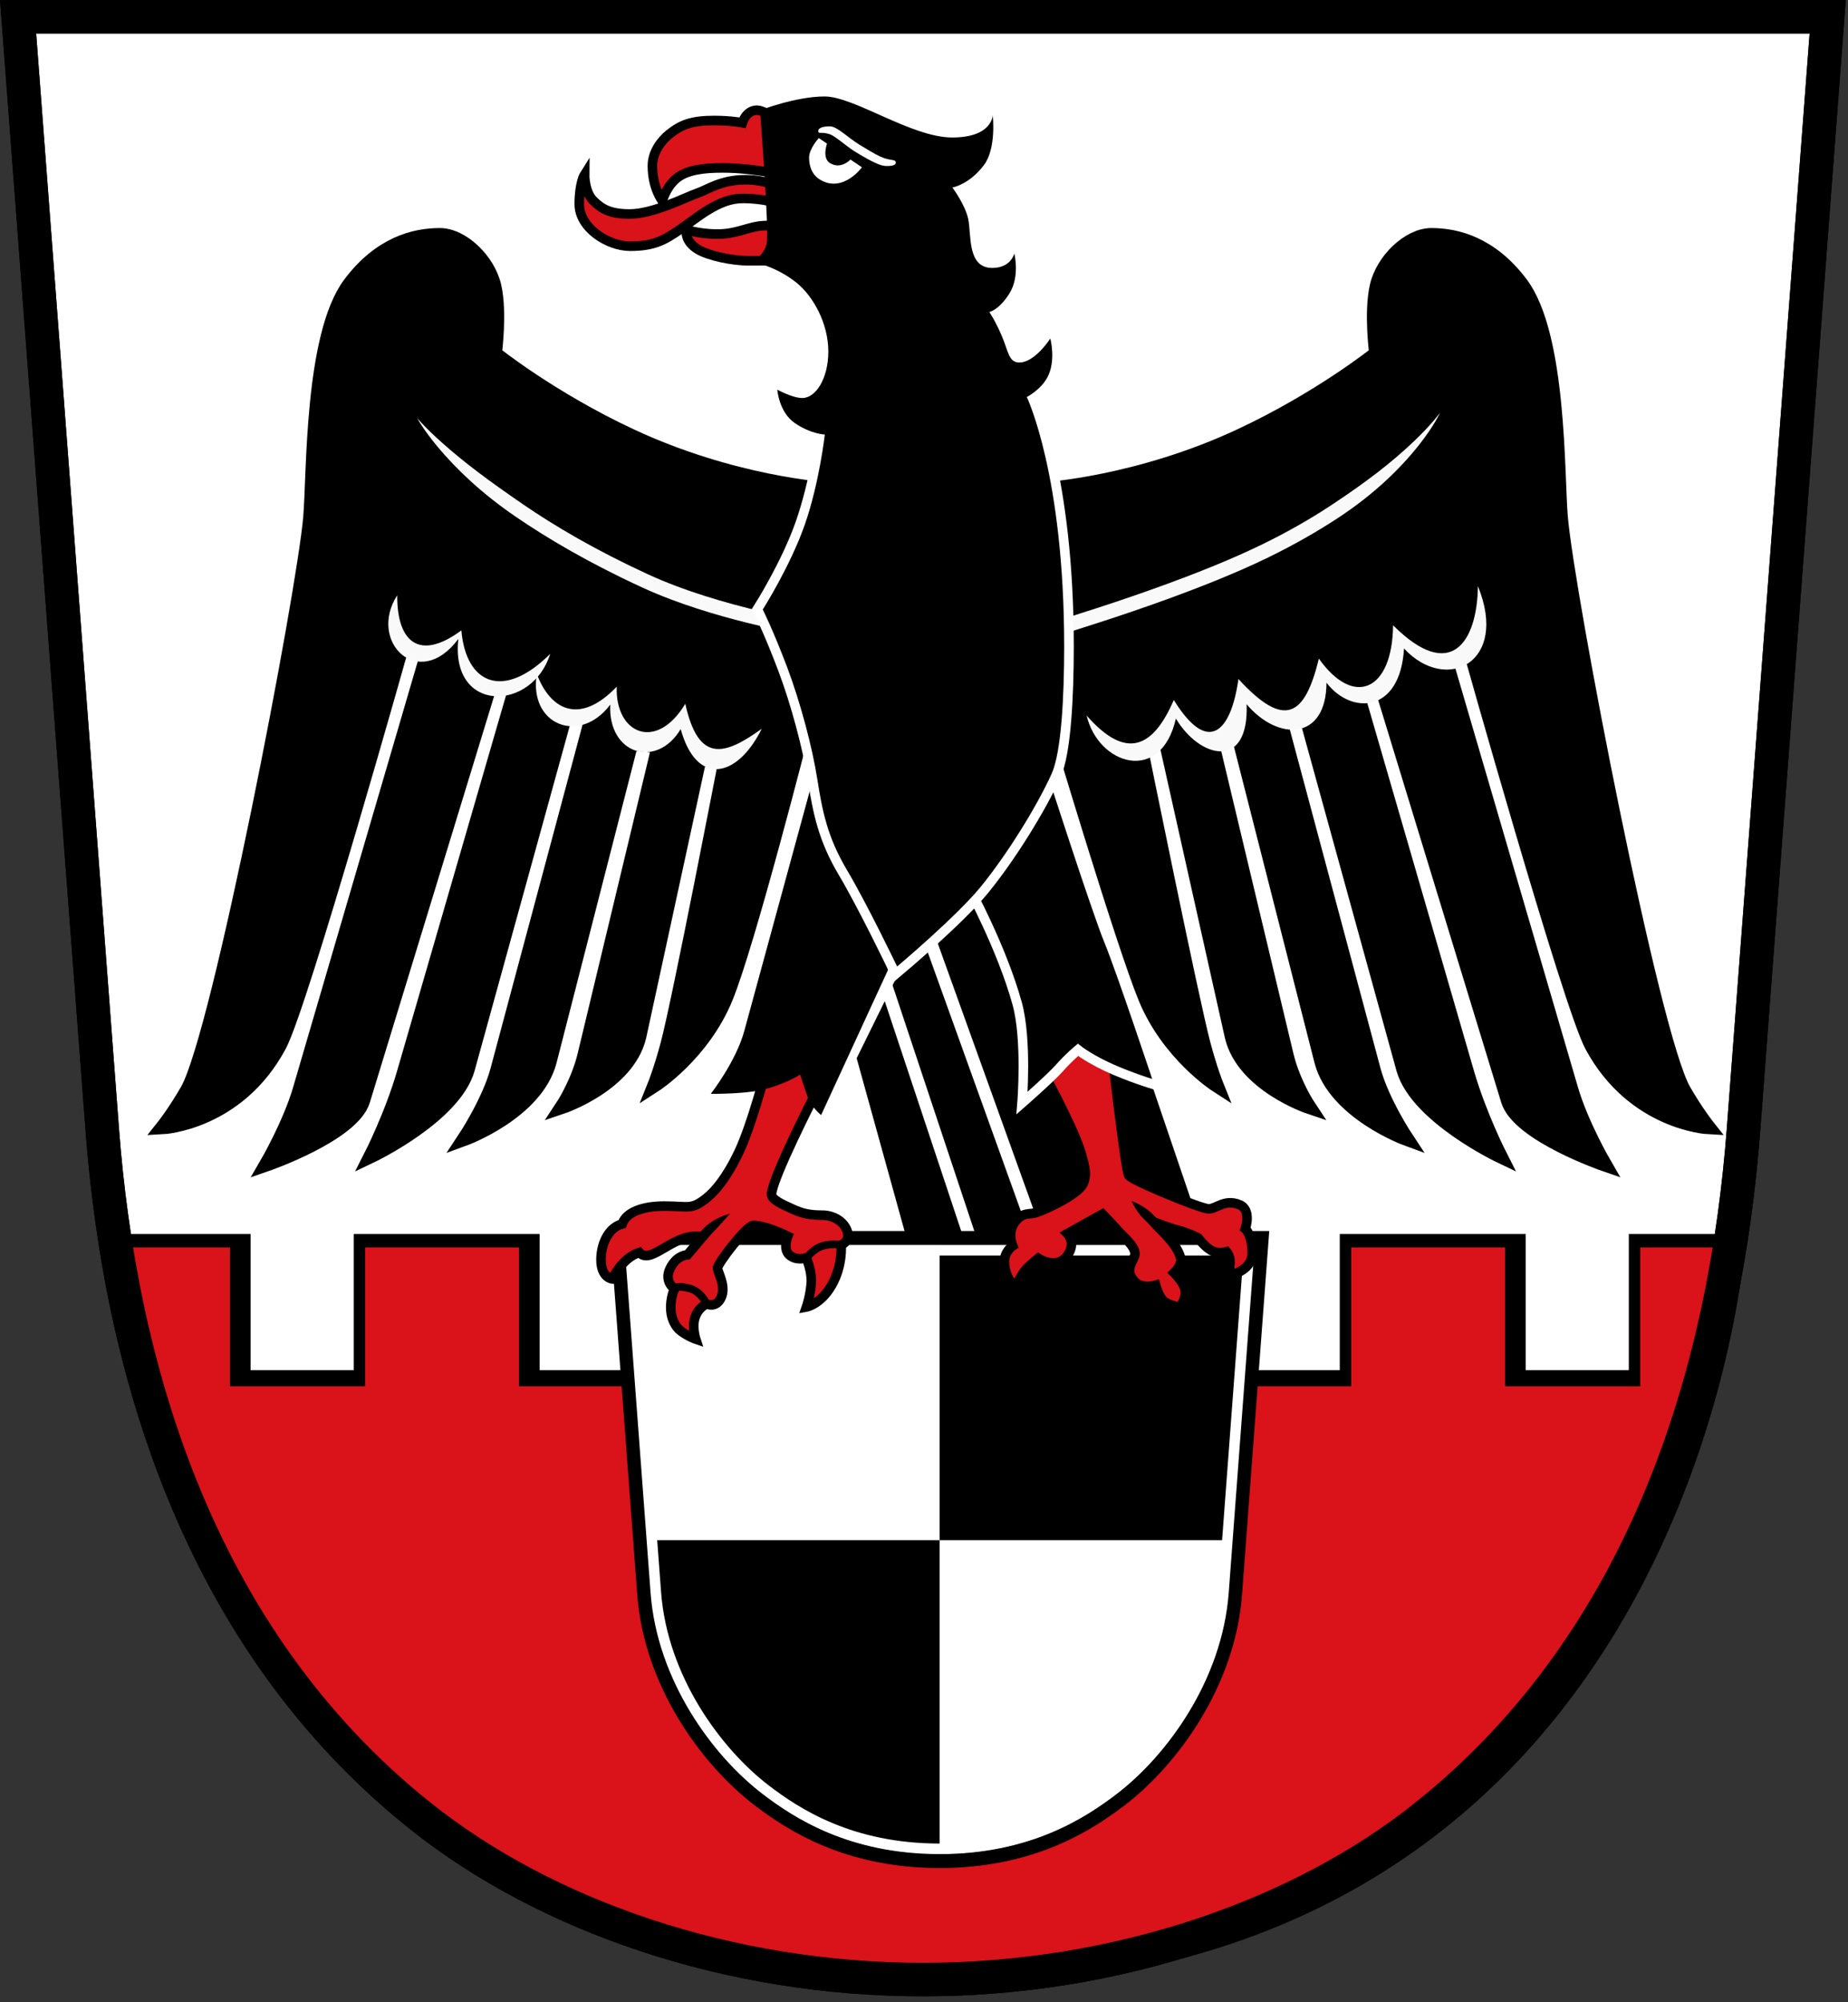 <?xml version="1.0" encoding="UTF-8" standalone="no"?>
<!-- Created with Inkscape (http://www.inkscape.org/) -->

<svg
   width="193"
   height="209"
   version="1.1"
   viewBox="0 0 193 209"
   id="svg86"
   sodipodi:docname="Wappen_Landkreis_Hechingen.svg"
   inkscape:version="1.1.1 (3bf5ae0d25, 2021-09-20)"
   xmlns:inkscape="http://www.inkscape.org/namespaces/inkscape"
   xmlns:sodipodi="http://sodipodi.sourceforge.net/DTD/sodipodi-0.dtd"
   xmlns="http://www.w3.org/2000/svg"
   xmlns:svg="http://www.w3.org/2000/svg">
  <rect x="0" y="0" width="193" height="209" fill="#333333" stroke="none"/>
  <defs
     id="defs90" />
  <sodipodi:namedview
     id="namedview88"
     pagecolor="#ffffff"
     bordercolor="#666666"
     borderopacity="1.0"
     inkscape:pageshadow="2"
     inkscape:pageopacity="0.0"
     inkscape:pagecheckerboard="0"
     showgrid="false"
     inkscape:zoom="3.9808612"
     inkscape:cx="66.56851"
     inkscape:cy="88.297476"
     inkscape:window-width="1920"
     inkscape:window-height="1017"
     inkscape:window-x="-8"
     inkscape:window-y="-8"
     inkscape:window-maximized="1"
     inkscape:current-layer="g70" />
  <path
     d="m148.79 189.62c23.77-18.909 31.49-47.818 33.299-71.712l8.79-116.16h-188.99l8.79 116.16c1.808 23.893 9.529 52.803 33.299 71.712 13.058 10.388 32.128 17.017 52.408 17.017 20.28 0 39.349-6.629 52.408-17.017z"
     fill="#fff"
     stroke="#000"
     stroke-width="3.5"
     id="path2" />
  <path
     d="m78.267 128.74 1.75 0.031-1.156-0.859z"
     id="path4" />
  <g
     transform="translate(68.267 75.024)"
     id="g18">
    <g
       id="g12">
      <path
         d="m-54.883 54.787h11.788v14.213h12.77v-14.213h17.417v14.213h85.562v-14.213h17.417v14.213h12.77v-14.213h10.151s-5.341 76.735-83.123 76.735c-76.544 0-84.752-76.735-84.752-76.735z"
         stroke="#000"
         stroke-width="2"
         id="path6" />
      <path
         d="m-55.937 55.187h11.687v14.5h14.125v-14.5h16.062v14.5h86.916v-14.5h16.062v14.5h14.125v-14.5h8.896s-5.341 76.334-83.123 76.334c-76.544 0-84.752-76.334-84.752-76.334z"
         fill="#f5492e"
         id="path8"
         style="fill:#da121a" />
      <path
         d="m21.201 35.441 7.674 27.684h31.625l-21.619-63.591z"
         id="path10" />
    </g>
    <path
       d="m23.535 25.633 11.943 35.886"
       fill="none"
       stroke="#fff"
       stroke-width="1.3"
       id="path14" />
    <path
       d="m28.62 22.449 14.348 39.865"
       fill="none"
       stroke="#fff"
       stroke-width="1.3"
       id="path16" />
  </g>
  <path
     d="m131.75 129.25-2.78 37.141c-0.703 9.393-6.666 17.4-11.925 21.428-3.388 2.595-9.271 6.427-18.912 6.427-9.641 0-15.523-3.832-18.912-6.427-5.26-4.028-11.222-12.035-11.925-21.428l-2.78-37.141z"
     fill="#fff"
     stroke="#000"
     stroke-width="1.5"
     id="path20" />
  <path
     d="m98.134 194.21v-33.438h-30.367s-0.384 15.72 8.455 23.41c8.839 7.69 21.912 10.028 21.912 10.028zm0-33.438h30.325l3.292-31.521h-33.617z"
     id="path22" />
  <path
     d="m98.134 130.51h32.316l-2.673 35.703c-0.676 9.03-6.408 16.726-11.463 20.599-3.257 2.495-8.912 6.178-18.18 6.178-9.268 0-14.922-3.683-18.18-6.178-5.056-3.872-10.788-11.569-11.463-20.599l-2.673-35.703h32.316"
     fill="none"
     stroke="#fff"
     stroke-width="1.1"
     id="path24" />
  <g
     transform="translate(68.267 75.024)"
     id="g70">
    <g
       fill="#f5492e"
       stroke="#000"
       id="g32"
       style="fill:#da121a">
      <path
         d="m12.625-47.809s-1.052 0.012-2.687 0.012c-1.733 0-4.206-0.528-5.3-1.186-1.513-0.911-1.196-2.05-1.196-2.05s1.712 0.545 3.792 0.421c1.596-0.095 2.766-0.752 4.11-0.846 0.94-0.066 3.343-0.13 3.343-0.13z"
         id="path26"
         style="fill:#da121a" />
      <path
         d="m12.188-62.962s-0.843-0.557-1.406-0.557c-1.119 0-1.523 1.308-1.523 1.308s-1.215-0.233-2.939-0.233c-2.386 0-3.467 0.443-4.718 1.449-0.768 0.617-1.733 1.819-1.733 3.277 0 2.364 1.037 3.657 1.037 3.657s0.496-1.886 2.005-2.697c1.259-0.676 3.033-0.772 4.978-0.728 1.944 0.044 4.53 0.499 4.53 0.499z"
         id="path28"
         style="fill:#da121a" />
      <path
         d="m12.993-53.751s-1.288-0.559-3.723-0.559c-2.512 0-4.676 1.992-6.614 3.305-1.572 1.065-2.645 1.681-5.114 1.681-2.317 0-5.312-1.914-5.312-4.394 0-2.231 0.556-3.1 0.556-3.1s-0.021 1.815 0.892 2.724c0.86 0.856 1.724 1.408 3.817 1.408 2.514 0 5.995-1.814 7.056-2.168 1.061-0.354 2.475-1.404 4.994-1.404 2.519 0 3.668 0.916 3.668 0.916z"
         id="path30"
         style="fill:#da121a" />
    </g>
    <path
       d="m17.943-23.953s-9.723-0.619-20.329-5.569c-8.349-3.896-14.215-8.6-14.215-8.6s0.567-4.264-0.052-7.004c-0.619-2.74-3.342-5.344-5.687-5.344-2.658 0-6.231 0.899-9.36 5.055-4.065 5.399-3.771 19.953-4.15 24.378-0.692 8.097-9.545 54.094-12.868 59.849-1.33 2.304-2.531 3.812-2.531 3.812s7.802-0.397 12.15-8.5c2.286-4.26 12.843-41.815 12.843-41.815l2.57 1.127-13.25 45.25c-1.074 3.667-3.487 7.818-3.487 7.818s8.954-3.088 10.054-6.63l13.233-43.251 2.825-0.188-11.764 40.54c-1.286 4.43-3.442 8.659-3.442 8.659s8.675-4.124 10.083-9.048l10.297-37.313 2.638 0.787-9.812 36.625c-0.884 3.299-3.441 7.154-3.441 7.154s7.457-2.726 8.871-8.054l8.52-33.225 2.899 0.307-7.739 32.225c-0.711 2.96-2.335 5.405-2.335 5.405s6.82-2.296 8.017-7.317l6.296-29.033 2.7 0.412s-4.82 24.969-6.015 29.427c-0.721 2.689-1.35 4.25-1.35 4.25s4.997-3.221 7.409-9.085c2.363-5.746 8.044-28.038 8.044-28.038z"
       stroke="#000"
       stroke-width="1.5"
       id="path34" />
    <path
       d="m40.932-23.953s9.723-0.619 20.329-5.569c8.349-3.896 14.215-8.6 14.215-8.6s-0.567-4.264 0.052-7.004c0.619-2.74 3.342-5.344 5.687-5.344 2.658 0 6.231 0.899 9.36 5.055 4.065 5.399 3.771 19.953 4.15 24.378 0.692 8.097 9.545 54.094 12.868 59.849 1.33 2.304 2.531 3.812 2.531 3.812s-7.802-0.397-12.15-8.5c-2.286-4.26-12.843-41.815-12.843-41.815l-2.57 1.127 13.25 45.25c1.074 3.667 3.487 7.818 3.487 7.818s-8.954-3.088-10.054-6.63l-13.233-43.251-2.825-0.188 11.764 40.54c1.286 4.43 3.442 8.659 3.442 8.659s-8.675-4.124-10.083-9.048l-10.297-37.313-2.638 0.787 9.812 36.625c0.884 3.299 3.441 7.154 3.441 7.154s-7.457-2.726-8.871-8.054l-8.582-33.663-2.899 0.307 7.802 32.663c0.707 2.961 2.335 5.405 2.335 5.405s-6.82-2.296-8.017-7.317l-6.921-30.939-2.7 0.412s5.445 26.875 6.64 31.333c0.721 2.689 1.35 4.25 1.35 4.25s-4.997-3.221-7.409-9.085c-2.363-5.746-9.017-28.038-9.017-28.038z"
       stroke="#000"
       stroke-width="1.5"
       id="path36" />
    <g
       fill="#f9f9f9"
       id="g48">
      <path
         d="m21.975-9.253c-1.477-0.168-1.858-0.242-3.099-0.441-1.921-0.307-4.572-0.785-7.494-1.471-3.901-0.916-8.246-2.19-11.991-3.915-5.4-2.488-9.678-4.999-13.019-7.29-3.607-2.476-6.081-4.314-8.461-6.431-0.892-0.793-1.499-1.389-1.976-1.886-0.217-0.226-0.365-0.389-0.478-0.517-0.101-0.118-0.157-0.182-0.161-0.187l-1.19e-4 -1.19e-4s-1e-5 -2.6e-5 6.2e-5 1.57e-4c0.003 0.005 0.044 0.079 0.121 0.215 0.085 0.145 0.203 0.34 0.376 0.601 0.373 0.566 0.896 1.294 1.663 2.213 1.922 2.299 4.574 4.834 8.067 7.228 3.413 2.341 7.765 4.893 13.24 7.416 0.968 0.446 1.972 0.862 2.995 1.249 1.84 0.696 3.748 1.302 5.617 1.825 1.496 0.418 2.97 0.784 4.37 1.102 2.8 0.636 5.312 1.08 7.124 1.365 1.243 0.196 1.479 0.248 2.936 0.413z"
         id="path38" />
      <path
         d="m42.328-8.738c2.038-0.597 1.197-0.353 2.848-0.875 1.755-0.555 4.179-1.345 6.851-2.289 1.336-0.472 2.736-0.982 4.145-1.521 1.762-0.673 3.542-1.391 5.237-2.133 0.942-0.412 1.858-0.833 2.732-1.258 2.829-1.376 5.269-2.788 7.364-4.166 3.71-2.438 6.472-5.121 8.429-7.6 0.793-1.005 1.325-1.814 1.697-2.44 0.174-0.293 0.292-0.512 0.376-0.675v-1e-6c0.041-0.079 0.069-0.136 0.089-0.179 0.015-0.042 0.029-0.062 0.03-0.065 8.5e-5 -1.5e-4 7.3e-5 -1.29e-4 7.3e-5 -1.29e-4s1.2e-5 -2.1e-5 -7.3e-5 1.29e-4c-0.001 0.003-0.012 0.024-0.042 0.058-0.028 0.038-0.066 0.088-0.12 0.158v1e-6c-0.113 0.146-0.265 0.335-0.485 0.593-0.478 0.558-1.105 1.239-2.021 2.116-2.355 2.256-5.038 4.317-8.776 6.78-2.041 1.343-4.425 2.722-7.196 4.071-0.853 0.415-1.75 0.827-2.677 1.232-1.668 0.731-3.425 1.439-5.17 2.106-1.396 0.533-2.783 1.039-4.109 1.507-2.653 0.937-5.06 1.722-6.803 2.273-1.642 0.519-0.793 0.272-2.818 0.866z"
         id="path40" />
      <path
         d="m-26.782-12.886c-0.031 4.981 2.385 6.866 6.699 3.664 0.476 5.593 4.375 7.336 9.28 2.451-1.899 6.066-10.445 6.235-9.598-1.551-4.144 5.549-9.494 0.273-6.381-4.564z"
         id="path42" />
      <path
         d="m-12.209-4.689c1.351 3.645 4.377 5.493 8.352 1.346-0.182 4.906 4.141 6.822 7.16 1.781 1.372 6.212 4.072 5.426 7.983 2.613-2.564 5.175-6.805 6.031-8.465 0.033-2.504 4.186-7.61 2.648-7.355-2.559-3.126 4.21-8.545 2.197-7.675-3.215z"
         id="path44" />
      <path
         d="m86.08-13.843c-0.065 5.777-2.793 10.154-8.858 4.088-0.073 6.86-4.114 8.619-7.749 3.481-1.46 5.992-3.549 7.419-8.402 2.129-0.761 5.452-3.126 8.053-6.749 2.191-2.168 5.016-4.983 6.319-9.102 1.624 1.201 5.132 7.737 7.243 9.32 0.316 2.494 4.178 7.648 5.438 7.386-1.497 3.281 3.889 8.32 3.809 8.342-2.248 2.576 3.369 7.703 3.217 8.096-3.572 4.362 4.729 10.995 1.52 7.717-6.511z"
         id="path46" />
    </g>
    <g
       stroke="#000"
       id="g58">
      <path
         d="m11.681 36.875s-1.474 5.625-2.787 8.375c-1.312 2.75-2.511 4.109-3.419 4.825-1.557 1.229-1.819 0.8-4.382 0.8-2.25 0-3.977 0.642-4.383 1.866-1.425 0.369-2.211 2.078-2.211 3.728 0 1.906 1.188 2.012 1.188 2.012s0.969-2.173 2.812-2.767c1.258 1.414 3.659-2.224 6.604-1.621l-1.567 1.863s-1.155 0.013-1.843 1.482c-0.621 1.327 0.486 2.084 0.486 2.084s-0.487 0.936-0.377 2.306c0.066 0.821 0.454 1.649 1.031 2.08 0.807 0.603 1.561 0.856 1.561 0.856s-0.359-1.099-0.141-2.026c0.299-1.27 1.281-1.65 1.281-1.65s0.924 0.467 1.473-0.583c0.627-1.198-0.309-2.673-0.34-3.142s3.05-4.468 3.737-4.468c1.375 0 3.6 1.125 3.6 1.125s-0.531 1.318 0.156 1.943c0.735 0.668 1.776 0.319 1.776 0.319s0.607 1.389 0.524 2.594c-0.094 1.375-0.5 2.531-0.5 2.531s1.475-0.27 2.626-2.269c1.188-2.062 0.993-4.199 0.993-4.199s0.972-0.382 0.65-1.406c-0.335-1.065-1.479-1.712-2.606-1.712-1.407 0-2.125-0.188-3.156-0.657-1.031-0.469-2.2-0.977-2.158-1.554 0.129-1.762 4.483-10.272 4.483-10.272l-0.919-3.962z"
         fill="#f5492e"
         id="path50"
         style="fill:#da121a" />
      <path
         d="m2.18 59.521s0.039-0.459 1.57-0.053c1.213 0.322 1.786 1.618 1.786 1.618"
         fill="none"
         stroke-width=".8"
         id="path52" />
      <path
         d="m19.581 54.937s-1.238-0.257-2.331 0.25c-0.618 0.287-1.312 1.094-1.312 1.094"
         fill="none"
         stroke-width=".8"
         id="path54" />
      <path
         d="m40.496 36.565s3.067 5.591 3.973 8.279c0.797 2.363 0.674 3.007 0.406 3.656-0.438 1.062-3.601 2.611-4.938 3.062-0.672 0.227-1.358-0.124-2.207 0.982-0.836 1.088-0.236 2.485-0.236 2.485s-0.858 0.563-0.858 1.628c0 1.78 1.151 2.678 1.151 2.678s0.65-1.422 1.18-1.952 1.199-1.058 1.199-1.058 1.922 1.254 3.033-0.281c0.964-1.332 0.011-2.295 0.011-2.295l3.663-2.038s1.209 1.235 1.607 1.721c0.398 0.486 1.79 1.575 1.79 2.424 0 0.668-1.246 1.574-0.058 2.873 0.794 0.868 2.217 0.412 2.217 0.412s0.303 1.142 0.795 1.604c0.543 0.51 1.736 0.689 1.736 0.689s0.718-0.982 0.546-1.827c-0.158-0.781-1.149-1.768-1.149-1.768s0.872-0.831 0.673-1.567c-0.414-1.533-2.072-2.835-2.853-3.764 0 0 1.714 0.672 2.714 0.922s1.995 0.787 1.995 0.787 0.661 0.912 1.363 1.294c0.708 0.386 1.588 0.13 1.588 0.13s0.389 0.43 0.357 1.129c-0.033 0.725-0.213 1.375-0.213 1.375s2.527-0.41 2.527-2.366c0-1.954-0.725-2.531-0.725-2.531s0.707-1.993-0.615-2.523c-1.596-0.64-2.452 0.513-3.274 0.433-0.983-0.096-7.923-2.95-8.276-3.48s-1.844-13.558-1.844-13.558l-4.773-1.9z"
         fill="#f5492e"
         id="path56"
         style="fill:#da121a" />
    </g>
    <g
       id="g68">
      <path
         d="m5.506 54.39c0.108-0.146 0.242-0.302 0.4-0.465 0.998-1.037 2.072-2.263 2.072-2.263s-1.619 0.357-2.792 1.568c-0.18 0.186-0.345 0.376-0.484 0.564z"
         id="path60" />
      <path
         d="m52.538 52.158c-0.189-0.195-0.394-0.399-0.602-0.601l-0.007-0.007c-0.828-0.776-1.978-1.196-2.025-1.213-0.001-3.3e-5 -9.57e-4 -2.7e-5 -9.57e-4 -2.7e-5s-2.1e-5 -1.55e-4 1.17e-4 9.41e-4c0.02 0.046 0.52 1.172 1.342 1.942l-0.007-0.007c0.203 0.198 0.401 0.395 0.582 0.582z"
         id="path62" />
      <path
         d="m16.794 5.745-7.336 26.87c-0.868 3.181-3.491 6.541-3.491 6.541s3.308 0.036 5.224-0.388c2.489-0.55 4.107-1.617 4.107-1.617s0.589 1.815 0.82 2.438c0.349 0.942 1.37 1.787 1.37 1.787l8.401-18.227z"
         id="path64" />
      <path
         d="m32.937 17.665s3.429 6.288 5.026 12.064c1.046 3.783 0.511 10.386 0.511 10.386s2.974-2.599 3.912-3.662 1.927-1.89 1.927-1.89 1.346 1.07 3.846 2.133 4.688 1.669 4.688 1.669-4.004-12.023-5.317-15.21-6.114-18.092-6.114-18.092z"
         stroke="#fff"
         id="path66" />
    </g>
  </g>
  <path
     d="m107.24 41.445s3.903 8.095 3.903 26.059c0 5.188-0.294 11.032-1.315 13.28-1.59 3.502-4.695 8.466-7.375 11.755-2.577 3.162-8.757 8.351-8.757 8.351s-3.111-6.491-5.252-10.095c-2.013-3.387-2.559-6.11-3.081-9.452-0.522-3.342-1.776-8.042-3.134-11.646-1.444-3.831-2.563-6.071-2.563-6.071s2.877-4.53 4.391-8.864c1.514-4.335 2.189-9.4 2.189-9.4"
     fill="none"
     stroke="#fff"
     stroke-width="2"
     id="path72" />
  <path
     d="m86.132 10.071c3.084 0 9.069 4.28 13.308 4.28 4.24 0 4.234-2.337 4.234-2.337s0.42 3.459-0.923 5.231c-1.548 2.043-3.287 2.326-3.287 2.326s1.337 1.79 1.655 3.293c0.344 1.631-0.131 5.106 2.505 5.106 1.984 0 2.307-1.514 2.307-1.514s0.605 2.372-0.492 4.147c-1.097 1.776-2.12 1.963-2.12 1.963s0.651 0.94 1.33 2.559c0.679 1.619 0.707 2.716 1.804 2.716 1.651 0 3.238-2.507 3.238-2.507s0.63 2.336-0.313 4.073c-0.708 1.305-2.141 2.037-2.141 2.037s3.903 8.095 3.903 26.059c0 5.188-0.294 11.032-1.315 13.28-1.59 3.502-4.695 8.466-7.375 11.755-2.577 3.162-8.757 8.351-8.757 8.351s-3.111-6.491-5.252-10.095c-2.013-3.387-2.559-6.11-3.081-9.452-0.522-3.342-1.776-8.042-3.134-11.646-1.444-3.831-2.563-6.071-2.563-6.071s2.877-4.53 4.391-8.864c1.514-4.335 2.089-9.4 2.089-9.4s-1.462-0.048-3.133-1.197c-1.671-1.149-1.828-3.49-1.828-3.49s1.567 0.874 2.611 0.874c1.41 0 2.716-2.039 2.716-4.857 0-2.928-1.571-5.774-3.342-7.194-2.196-1.76-4.578-2.154-4.578-2.154s1.158-0.627 1.472-1.88c0.313-1.253-0.692-13.943-0.692-13.943s3.725-1.45 6.764-1.45z"
     id="path74" />
  <g
     transform="translate(68.267 75.024)"
     id="g82">
    <path
       d="m21.752-57.559s-1.959 2.685-4.323 1.32c-0.928-0.536-1.198-1.484-1.198-2.326 0-0.958 1.016-2.045 1.016-2.045z"
       fill="#fff"
       id="path76" />
    <path
       d="m18.155-60.187s-0.648 1.645 0.266 2.193c1.286 0.772 2.35-0.601 2.35-0.601z"
       id="path78" />
    <path
       d="m17.189-61.344c0 0.361 0.314 0.024 1.238 0.345 0.536 0.186 1.775 1.297 2.564 1.78 2.057 1.258 2.784 1.522 3.298 1.522 0.359 0 0.996 0.005 0.996-0.36 0-0.386-0.57-0.143-1.592-0.61-0.608-0.278-1.534-0.84-2.257-1.286-1.104-0.681-2.299-1.882-3.015-1.882-0.608 0-1.232 0.11-1.232 0.492z"
       fill="#fff"
       id="path80" />
  </g>
  <path
     d="m148.79 189.62c23.77-18.909 31.49-47.818 33.299-71.712l8.79-116.16h-188.99l8.79 116.16c1.808 23.893 9.529 52.803 33.299 71.712 13.058 10.388 32.128 17.017 52.408 17.017 20.28 0 39.349-6.629 52.408-17.017z"
     fill="none"
     stroke="#000"
     stroke-width="3.5"
     id="path84" />
</svg>
